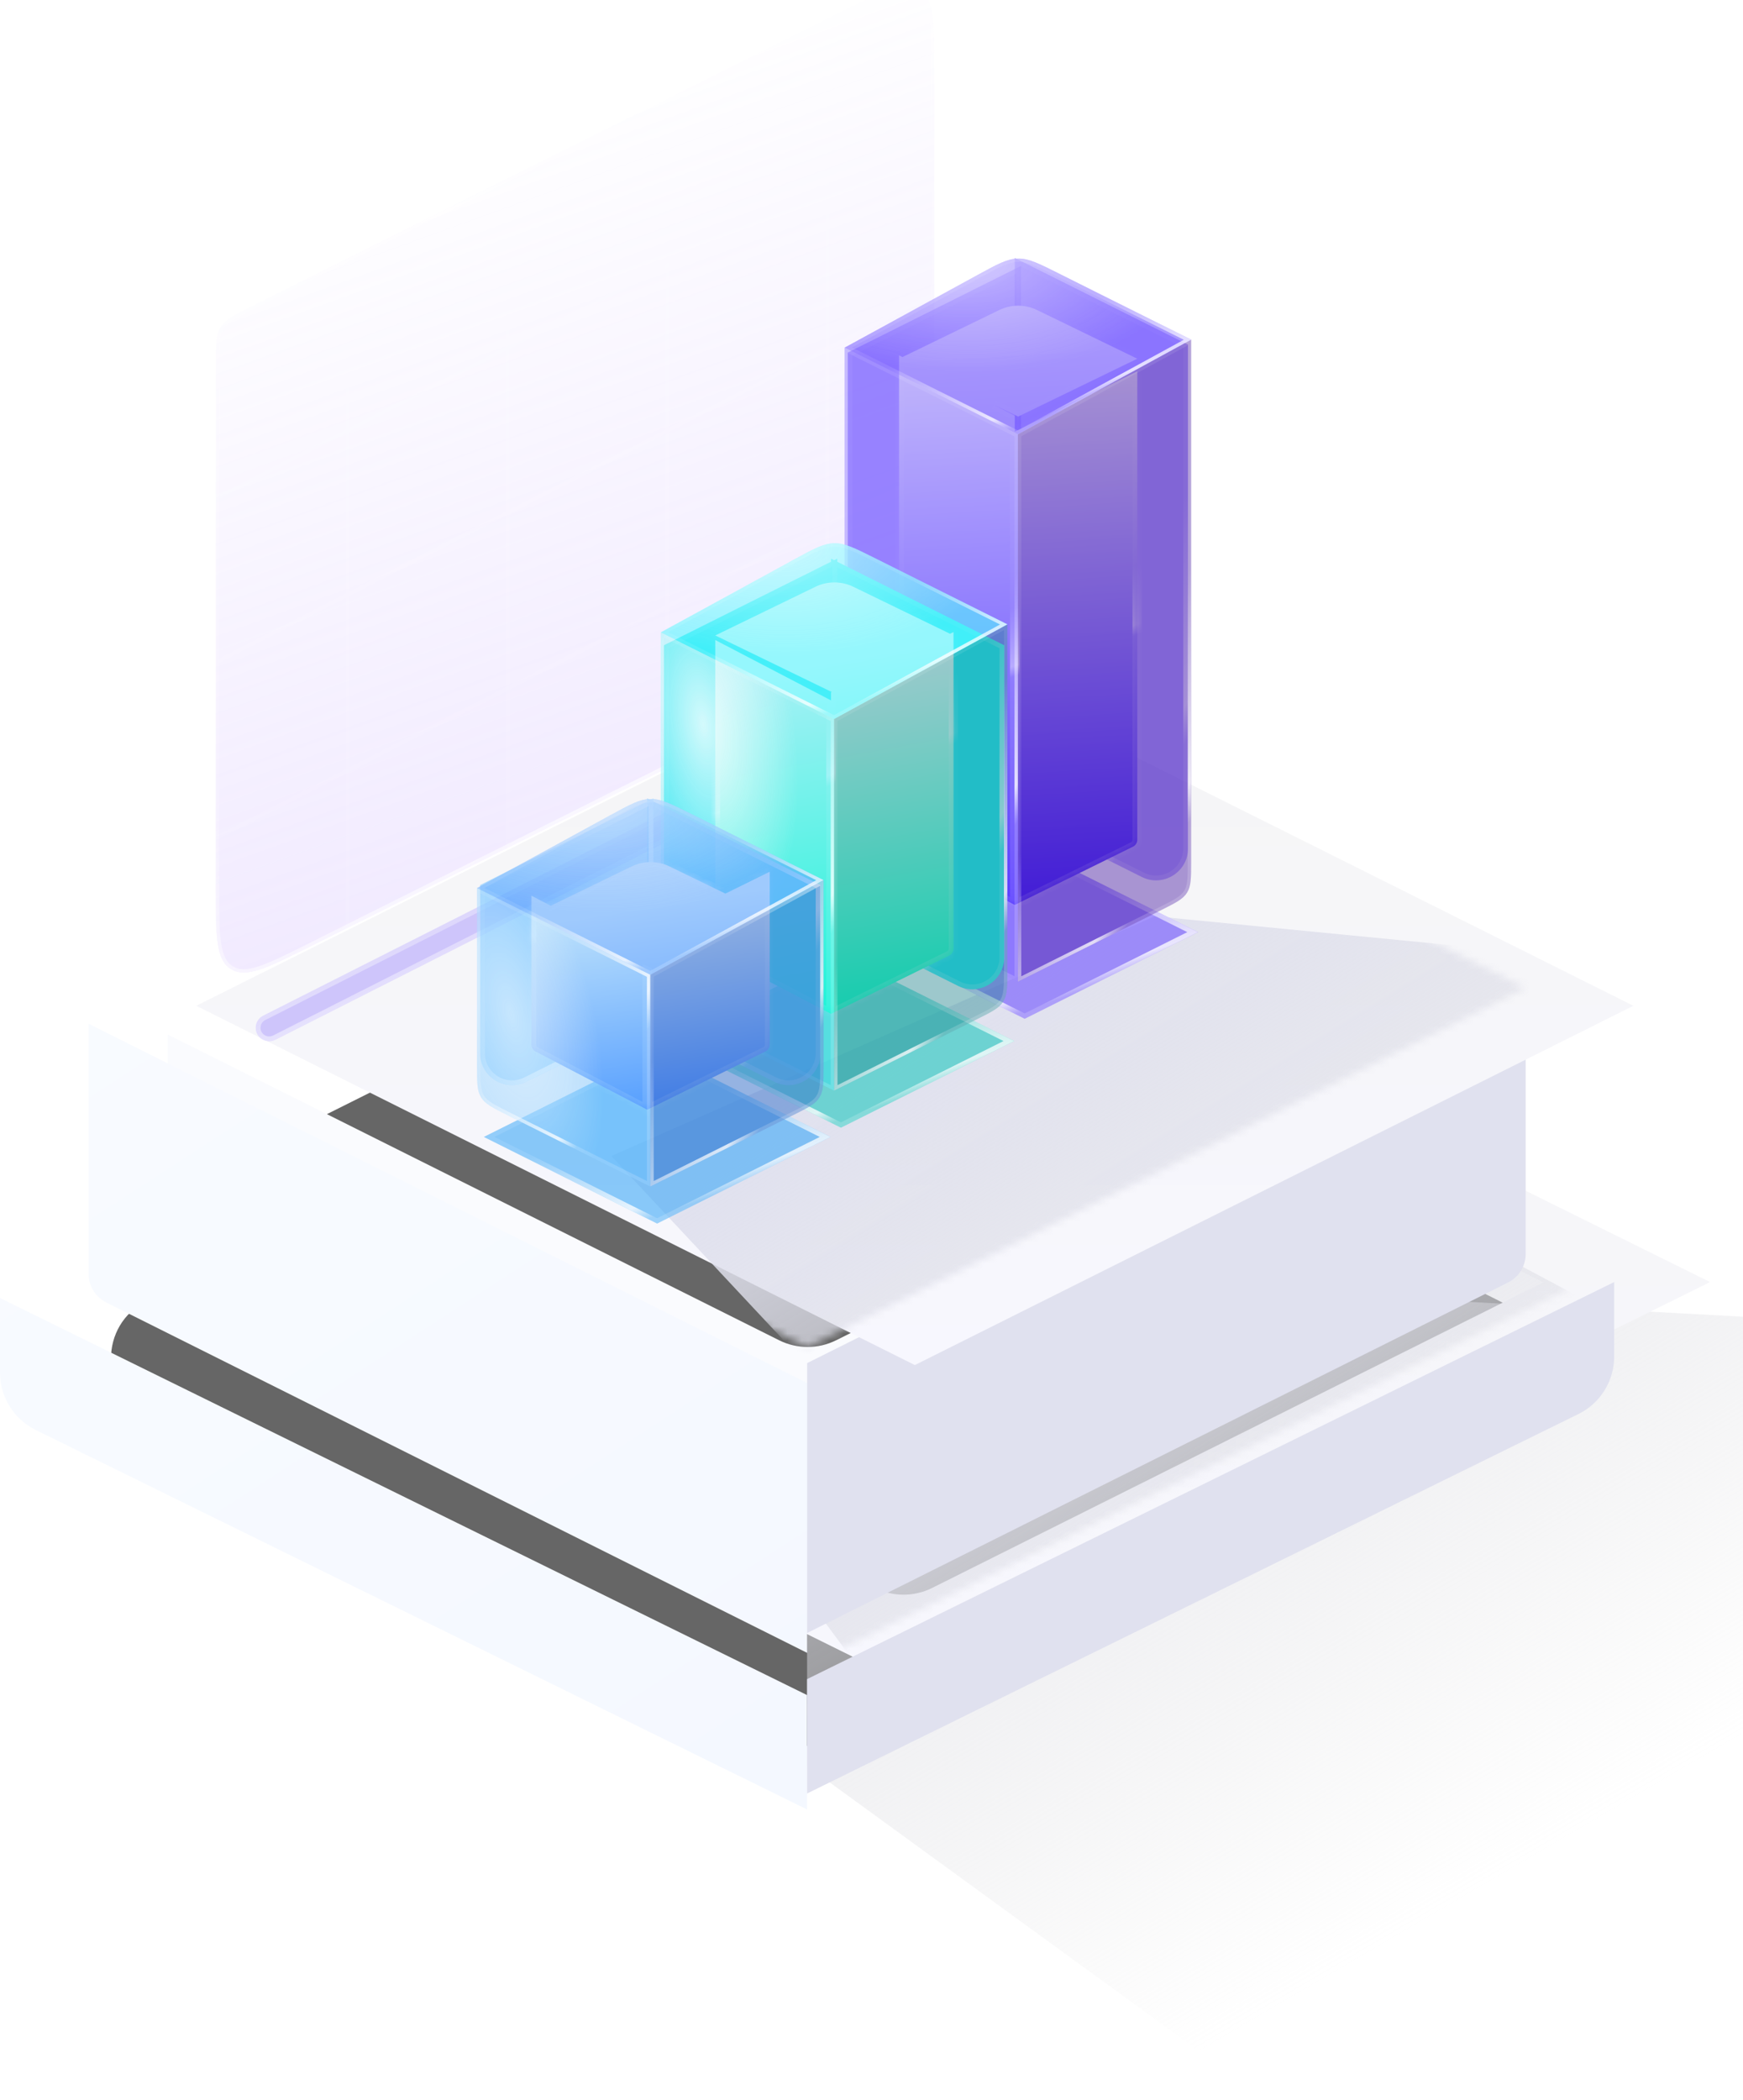 <svg width="249" height="300" viewBox="0 0 249 300" fill="none" xmlns="http://www.w3.org/2000/svg">
<g filter="url(#filter0_f_1_2757)">
<path d="M214.26 185.884L117.581 137.545L20.903 185.884C14.172 189.25 14.172 198.855 20.903 202.221L117.581 250.56L214.26 202.221C220.991 198.855 220.991 189.25 214.26 185.884Z" fill="#666666"/>
</g>
<g filter="url(#filter1_f_1_2757)">
<path d="M201.486 314.999L115.298 252.272V180.865L379 195.135L201.486 314.999Z" fill="url(#paint0_linear_1_2757)"/>
</g>
<g filter="url(#filter2_i_1_2757)">
<path fill-rule="evenodd" clip-rule="evenodd" d="M125.428 128.801L230.596 180.865L115.298 237.943L0 180.865L105.169 128.801C111.552 125.641 119.044 125.641 125.428 128.801ZM125.586 140.308L206.779 180.904L119.46 224.563C116.889 225.849 113.863 225.849 111.292 224.563L23.973 180.904L105.165 140.308C111.593 137.094 119.159 137.094 125.586 140.308Z" fill="url(#paint1_linear_1_2757)"/>
</g>
<mask id="mask0_1_2757" style="mask-type:alpha" maskUnits="userSpaceOnUse" x="0" y="126" width="231" height="112">
<path fill-rule="evenodd" clip-rule="evenodd" d="M125.428 128.801L230.596 180.865L115.298 237.943L0 180.865L105.169 128.801C111.552 125.641 119.044 125.641 125.428 128.801ZM125.586 140.308L206.779 180.904L119.46 224.563C116.889 225.849 113.863 225.849 111.292 224.563L23.973 180.904L105.165 140.308C111.593 137.094 119.159 137.094 125.586 140.308Z" fill="url(#paint2_linear_1_2757)"/>
</mask>
<g mask="url(#mask0_1_2757)">
<g filter="url(#filter3_f_1_2757)">
<path d="M149.545 274.73L115.869 229.067L214.614 179.409L281.967 215.368L149.545 274.73Z" fill="url(#paint3_linear_1_2757)"/>
</g>
</g>
<g filter="url(#filter4_f_1_2757)">
<path d="M200.89 166.368L116.588 124.217L32.285 166.368C24.726 170.148 24.726 180.935 32.285 184.715L116.588 226.866L200.89 184.715C208.449 180.935 208.449 170.148 200.89 166.368Z" fill="#666666"/>
</g>
<path d="M29.021 184.647L115.376 227.825L201.731 184.647C204.825 183.1 206.779 179.938 206.779 176.479V147.798L119.46 191.458C116.889 192.743 113.863 192.743 111.292 191.458L23.973 147.798V176.479C23.973 179.938 25.927 183.1 29.021 184.647Z" fill="#FAFBFE"/>
<g filter="url(#filter5_i_1_2757)">
<path d="M115.298 253.925L5.101 199.714C1.978 198.178 0 195 0 191.52V180.865L115.298 237.585V253.925Z" fill="url(#paint4_linear_1_2757)"/>
</g>
<g filter="url(#filter6_i_1_2757)">
<path d="M115.306 230.993L15.181 180.931C13.634 180.157 12.656 178.576 12.656 176.846V141.12L115.306 192.445V230.993Z" fill="url(#paint5_linear_1_2757)"/>
</g>
<g filter="url(#filter7_i_1_2757)">
<path d="M115.298 253.925L225.495 199.714C228.618 198.178 230.596 195 230.596 191.52V180.865L115.298 237.585V253.925Z" fill="#E0E1EF"/>
</g>
<g filter="url(#filter8_i_1_2757)">
<path d="M115.306 230.993L215.431 180.931C216.978 180.157 217.955 178.576 217.955 176.846V141.12L115.306 192.445V230.993Z" fill="#E0E1EF"/>
</g>
<g filter="url(#filter9_i_1_2757)">
<path d="M217.955 141.12L138.239 101.263C126.985 95.636 121.359 92.822 115.306 92.822C109.253 92.822 103.626 95.636 92.372 101.263L12.656 141.12L115.306 192.445L217.955 141.12Z" fill="url(#paint6_linear_1_2757)"/>
</g>
<g filter="url(#filter10_b_1_2757)">
<path d="M44.047 135.342L128.431 93.15C130.887 91.922 132.115 91.308 132.797 90.205C133.479 89.101 133.479 87.728 133.479 84.982V9.777C133.479 3.154 133.479 -0.157 131.313 -1.496C129.148 -2.834 126.186 -1.353 120.262 1.608L35.878 43.8C33.422 45.029 32.194 45.643 31.512 46.746C30.83 47.849 30.83 49.223 30.83 51.969V127.174C30.83 133.797 30.83 137.108 32.995 138.447C35.161 139.785 38.123 138.304 44.047 135.342Z" fill="url(#paint7_linear_1_2757)" fill-opacity="0.2"/>
<path d="M128.322 92.933L43.938 135.125C40.969 136.61 38.767 137.71 37.036 138.276C35.309 138.841 34.115 138.853 33.123 138.24C32.132 137.627 31.608 136.554 31.341 134.756C31.074 132.955 31.073 130.494 31.073 127.174V51.969C31.073 50.591 31.073 49.575 31.157 48.766C31.24 47.963 31.404 47.383 31.719 46.874C32.033 46.364 32.479 45.959 33.16 45.525C33.846 45.088 34.754 44.634 35.987 44.018L120.371 1.826C123.34 0.341 125.542 -0.759 127.273 -1.325C129 -1.89 130.194 -1.902 131.186 -1.289C132.177 -0.676 132.701 0.397 132.968 2.194C133.235 3.995 133.236 6.457 133.236 9.777V84.982C133.236 86.36 133.236 87.375 133.152 88.184C133.069 88.988 132.905 89.567 132.59 90.077C132.275 90.587 131.83 90.992 131.149 91.426C130.462 91.862 129.555 92.317 128.322 92.933Z" stroke="url(#paint8_linear_1_2757)" stroke-width="0.486"/>
</g>
<mask id="mask1_1_2757" style="mask-type:alpha" maskUnits="userSpaceOnUse" x="30" y="-2" width="104" height="141">
<path d="M44.047 135.342L128.431 93.15C130.887 91.922 132.115 91.308 132.797 90.205C133.479 89.101 133.479 87.728 133.479 84.982V9.777C133.479 3.154 133.479 -0.157 131.313 -1.496C129.148 -2.834 126.186 -1.353 120.262 1.608L35.878 43.8C33.422 45.029 32.194 45.643 31.512 46.746C30.83 47.849 30.83 49.223 30.83 51.969V127.174C30.83 133.797 30.83 137.108 32.995 138.447C35.161 139.785 38.123 138.304 44.047 135.342Z" fill="#6562E7" fill-opacity="0.1"/>
</mask>
<g mask="url(#mask1_1_2757)">
<path d="M49.658 32.718V140.025" stroke="white" stroke-opacity="0.79" stroke-width="0.571"/>
<path d="M72.489 22.444V129.751" stroke="white" stroke-opacity="0.79" stroke-width="0.571"/>
<path d="M95.321 8.745V116.052" stroke="white" stroke-opacity="0.79" stroke-width="0.571"/>
<path d="M118.152 -1.529V105.778" stroke="white" stroke-opacity="0.79" stroke-width="0.571"/>
<path d="M30.252 71.531L135.276 17.306" stroke="white" stroke-opacity="0.79" stroke-width="0.571"/>
<path d="M29.11 95.504L139.271 38.996" stroke="white" stroke-opacity="0.79" stroke-width="0.571"/>
<path d="M29.11 120.618L139.271 64.111" stroke="white" stroke-opacity="0.79" stroke-width="0.571"/>
</g>
<mask id="mask2_1_2757" style="mask-type:alpha" maskUnits="userSpaceOnUse" x="12" y="92" width="206" height="101">
<path d="M217.955 141.12L126.772 95.529C119.554 91.92 111.057 91.92 103.839 95.529L12.656 141.12L115.306 192.445L217.955 141.12Z" fill="url(#paint9_linear_1_2757)"/>
</mask>
<g mask="url(#mask2_1_2757)">
<g filter="url(#filter11_f_1_2757)">
<path d="M194.066 279.296L87.33 165.139L164.956 130.892L379 151.755L194.066 279.296Z" fill="url(#paint10_linear_1_2757)"/>
</g>
</g>
<g filter="url(#filter12_f_1_2757)">
<path d="M39.323 148.533L132.426 101.433C133.072 101.106 133.479 100.444 133.479 99.721C133.479 98.29 131.97 97.363 130.694 98.008L37.59 145.108C36.945 145.435 36.538 146.097 36.538 146.821C36.538 148.251 38.046 149.179 39.323 148.533Z" fill="#6F53FF" fill-opacity="0.3"/>
<path d="M132.273 101.129L39.169 148.229C38.119 148.76 36.878 147.997 36.878 146.821C36.878 146.225 37.213 145.681 37.744 145.412L130.847 98.312C131.898 97.781 133.139 98.544 133.139 99.721C133.139 100.316 132.804 100.861 132.273 101.129Z" stroke="url(#paint11_linear_1_2757)" stroke-width="0.681"/>
</g>
<g filter="url(#filter13_f_1_2757)">
<path d="M171.136 133.16L149.148 122.166C147.407 121.295 145.358 121.295 143.617 122.166L121.629 133.16L146.383 145.536L171.136 133.16Z" fill="#6F53FF" fill-opacity="0.6"/>
<path d="M148.995 122.47L170.375 133.16L146.383 145.156L122.39 133.16L143.77 122.47C145.415 121.648 147.351 121.648 148.995 122.47Z" stroke="url(#paint12_linear_1_2757)" stroke-width="0.681"/>
</g>
<g filter="url(#filter14_b_1_2757)">
<path d="M163.111 125.274L145.575 116.506C145.202 116.319 144.966 115.938 144.966 115.521V36.85L169.719 49.227V121.19C169.719 124.584 166.147 126.792 163.111 125.274Z" fill="#6F53FF" fill-opacity="0.5"/>
<path d="M163.263 124.969L145.727 116.201C145.469 116.072 145.307 115.809 145.307 115.521V37.401L169.379 49.437V121.19C169.379 124.331 166.073 126.374 163.263 124.969Z" stroke="url(#paint13_linear_1_2757)" stroke-width="0.681"/>
</g>
<g filter="url(#filter15_b_1_2757)">
<path d="M121.101 128.578L145.245 116.506C145.618 116.319 145.854 115.938 145.854 115.521V37.992L121.101 50.368V128.578Z" fill="#6F53FF" fill-opacity="0.5"/>
<path d="M145.093 116.201L121.441 128.027V50.579L145.514 38.543V115.521C145.514 115.809 145.351 116.072 145.093 116.201Z" stroke="url(#paint14_linear_1_2757)" stroke-width="0.681"/>
</g>
<mask id="path-33-inside-1_1_2757" fill="white">
<path fill-rule="evenodd" clip-rule="evenodd" d="M148.154 44.292L162.469 51.245L145.452 59.51L141.983 57.825L144.966 59.381V129.27L129.028 120.957C128.664 120.767 128.436 120.391 128.436 119.98V51.245V50.759L128.919 51.011L142.751 44.292C144.457 43.464 146.448 43.464 148.154 44.292ZM144.966 129.27L161.854 120.951C162.231 120.765 162.469 120.382 162.469 119.963V53.042L144.966 61.664V129.27Z"/>
</mask>
<path fill-rule="evenodd" clip-rule="evenodd" d="M148.154 44.292L162.469 51.245L145.452 59.51L141.983 57.825L144.966 59.381V129.27L129.028 120.957C128.664 120.767 128.436 120.391 128.436 119.98V51.245V50.759L128.919 51.011L142.751 44.292C144.457 43.464 146.448 43.464 148.154 44.292ZM144.966 129.27L161.854 120.951C162.231 120.765 162.469 120.382 162.469 119.963V53.042L144.966 61.664V129.27Z" fill="url(#paint15_linear_1_2757)"/>
<path d="M162.469 51.245L162.766 51.858L164.027 51.245L162.766 50.633L162.469 51.245ZM148.154 44.292L147.856 44.904L148.154 44.292ZM145.452 59.51L145.155 60.123L145.452 60.267L145.75 60.123L145.452 59.51ZM141.983 57.825L142.28 57.213L141.668 58.428L141.983 57.825ZM144.966 59.381H145.647V58.969L145.281 58.778L144.966 59.381ZM144.966 129.27L144.651 129.874L145.647 130.393V129.27H144.966ZM129.028 120.957L128.713 121.56H128.713L129.028 120.957ZM128.436 50.759L128.751 50.156L127.755 49.636V50.759H128.436ZM128.919 51.011L128.604 51.614L128.908 51.773L129.216 51.623L128.919 51.011ZM142.751 44.292L143.048 44.904L143.048 44.904L142.751 44.292ZM161.854 120.951L162.155 121.561L161.854 120.951ZM144.966 129.27H144.286V130.364L145.267 129.881L144.966 129.27ZM162.469 53.042H163.15V51.948L162.168 52.432L162.469 53.042ZM144.966 61.664L144.666 61.054L144.286 61.241V61.664H144.966ZM162.766 50.633L148.451 43.68L147.856 44.904L162.172 51.858L162.766 50.633ZM145.75 60.123L162.766 51.858L162.172 50.633L145.155 58.898L145.75 60.123ZM141.685 58.437L145.155 60.123L145.75 58.898L142.28 57.213L141.685 58.437ZM145.281 58.778L142.297 57.221L141.668 58.428L144.651 59.985L145.281 58.778ZM145.647 129.27V59.381H144.286V129.27H145.647ZM128.713 121.56L144.651 129.874L145.281 128.667L129.343 120.353L128.713 121.56ZM127.755 119.98C127.755 120.644 128.124 121.253 128.713 121.56L129.343 120.353C129.204 120.281 129.117 120.137 129.117 119.98H127.755ZM127.755 51.245V119.98H129.117V51.245H127.755ZM127.755 50.759V51.245H129.117V50.759H127.755ZM129.233 50.407L128.751 50.156L128.121 51.363L128.604 51.614L129.233 50.407ZM142.454 43.68L128.621 50.399L129.216 51.623L143.048 44.904L142.454 43.68ZM148.451 43.68C146.558 42.76 144.347 42.76 142.454 43.68L143.048 44.904C144.566 44.167 146.339 44.167 147.856 44.904L148.451 43.68ZM161.554 120.34L144.666 128.66L145.267 129.881L162.155 121.561L161.554 120.34ZM161.788 119.963C161.788 120.123 161.697 120.269 161.554 120.34L162.155 121.561C162.764 121.261 163.15 120.642 163.15 119.963H161.788ZM161.788 53.042V119.963H163.15V53.042H161.788ZM145.267 62.275L162.77 53.653L162.168 52.432L144.666 61.054L145.267 62.275ZM145.647 129.27V61.664H144.286V129.27H145.647Z" fill="url(#paint16_linear_1_2757)" mask="url(#path-33-inside-1_1_2757)"/>
<g filter="url(#filter16_b_1_2757)">
<path d="M145.41 140.246L124.957 130.02C122.865 128.974 121.819 128.451 121.238 127.511C120.657 126.571 120.657 125.401 120.657 123.062V49.66L145.41 62.037V140.246Z" fill="#6F53FF" fill-opacity="0.4"/>
<path d="M145.41 140.246L124.957 130.02C122.865 128.974 121.819 128.451 121.238 127.511C120.657 126.571 120.657 125.401 120.657 123.062V49.66L145.41 62.037V140.246Z" fill="url(#paint17_radial_1_2757)" fill-opacity="0.5"/>
<path d="M145.167 62.187V139.853L125.066 129.802C124.015 129.277 123.244 128.891 122.661 128.52C122.083 128.153 121.709 127.811 121.445 127.383C121.18 126.955 121.042 126.467 120.972 125.786C120.9 125.099 120.9 124.237 120.9 123.062V50.054L145.167 62.187Z" stroke="url(#paint18_linear_1_2757)" stroke-width="0.486"/>
</g>
<g filter="url(#filter17_b_1_2757)">
<path d="M145.41 140.246L165.863 130.02C167.955 128.974 169.002 128.451 169.582 127.511C170.163 126.571 170.163 125.401 170.163 123.062V48.519L145.41 62.037V140.246Z" fill="#32009A" fill-opacity="0.4"/>
<path d="M165.755 129.802L145.653 139.853V62.181L169.92 48.928V123.062C169.92 124.237 169.92 125.099 169.849 125.786C169.778 126.467 169.64 126.955 169.376 127.383C169.111 127.811 168.737 128.153 168.159 128.52C167.576 128.891 166.805 129.277 165.755 129.802Z" stroke="url(#paint19_linear_1_2757)" stroke-width="0.486"/>
</g>
<g filter="url(#filter18_b_1_2757)">
<path d="M170.163 48.519L151.193 39.034C148.36 37.617 146.943 36.909 145.425 36.936C143.906 36.964 142.516 37.723 139.736 39.241L120.657 49.66L145.41 62.037L170.163 48.519Z" fill="#6F53FF" fill-opacity="0.6"/>
<path d="M170.163 48.519L151.193 39.034C148.36 37.617 146.943 36.909 145.425 36.936C143.906 36.964 142.516 37.723 139.736 39.241L120.657 49.66L145.41 62.037L170.163 48.519Z" fill="url(#paint20_radial_1_2757)" fill-opacity="0.5"/>
<path d="M151.084 39.251L169.639 48.528L145.405 61.763L121.182 49.651L139.852 39.455C141.246 38.693 142.278 38.13 143.15 37.753C144.018 37.377 144.712 37.192 145.429 37.179C146.146 37.166 146.847 37.326 147.727 37.67C148.613 38.016 149.664 38.541 151.084 39.251Z" stroke="url(#paint21_linear_1_2757)" stroke-width="0.486"/>
</g>
<g filter="url(#filter19_f_1_2757)">
<path d="M144.882 148.718L122.894 137.724C121.153 136.853 119.104 136.853 117.364 137.724L95.376 148.718L120.129 161.094L144.882 148.718Z" fill="#20C8BE" fill-opacity="0.6"/>
<path d="M122.742 138.028L144.121 148.718L120.129 160.714L96.136 148.718L117.516 138.028C119.161 137.206 121.097 137.206 122.742 138.028Z" stroke="url(#paint22_linear_1_2757)" stroke-width="0.681"/>
</g>
<g filter="url(#filter20_b_1_2757)">
<path d="M136.857 140.832L119.321 132.064C118.948 131.877 118.712 131.496 118.712 131.079V79.806L143.465 92.182V136.747C143.465 140.142 139.893 142.35 136.857 140.832Z" fill="#29E5F0"/>
<path d="M137.009 140.527L119.473 131.759C119.215 131.63 119.053 131.367 119.053 131.079V80.356L143.125 92.393V136.747C143.125 139.889 139.819 141.932 137.009 140.527Z" stroke="url(#paint23_linear_1_2757)" stroke-width="0.681"/>
</g>
<g filter="url(#filter21_b_1_2757)">
<path d="M101.455 140.832L118.991 132.064C119.365 131.877 119.6 131.496 119.6 131.079V79.806L94.847 92.182V136.747C94.847 140.142 98.419 142.35 101.455 140.832Z" fill="#29E5F0"/>
<path d="M118.839 131.759L101.303 140.527C98.493 141.932 95.187 139.889 95.187 136.747V92.393L119.26 80.356V131.079C119.26 131.367 119.097 131.63 118.839 131.759Z" stroke="url(#paint24_linear_1_2757)" stroke-width="0.681"/>
</g>
<mask id="path-47-inside-2_1_2757" fill="white">
<path fill-rule="evenodd" clip-rule="evenodd" d="M118.822 98.858L118.712 98.912V144.828L135.6 136.509C135.977 136.323 136.215 135.94 136.215 135.521V90.29L135.718 90.535L121.9 83.823C120.194 82.995 118.203 82.995 116.497 83.823L102.182 90.776L118.822 98.858ZM118.712 144.828L102.774 136.515C102.41 136.325 102.182 135.949 102.182 135.538V91.431L118.712 100.054V144.828Z"/>
</mask>
<path fill-rule="evenodd" clip-rule="evenodd" d="M118.822 98.858L118.712 98.912V144.828L135.6 136.509C135.977 136.323 136.215 135.94 136.215 135.521V90.29L135.718 90.535L121.9 83.823C120.194 82.995 118.203 82.995 116.497 83.823L102.182 90.776L118.822 98.858ZM118.712 144.828L102.774 136.515C102.41 136.325 102.182 135.949 102.182 135.538V91.431L118.712 100.054V144.828Z" fill="url(#paint25_linear_1_2757)"/>
<path d="M118.712 98.912L118.412 98.302L118.032 98.489V98.912H118.712ZM118.822 98.858L119.123 99.469L120.371 98.854L119.119 98.246L118.822 98.858ZM118.712 144.828H118.032V145.922L119.013 145.439L118.712 144.828ZM135.6 136.509L135.3 135.898L135.3 135.898L135.6 136.509ZM136.215 90.29H136.896V89.196L135.914 89.679L136.215 90.29ZM135.718 90.535L135.421 91.147L135.72 91.292L136.019 91.145L135.718 90.535ZM121.9 83.823L121.603 84.435L121.9 83.823ZM116.497 83.823L116.795 84.435L116.795 84.435L116.497 83.823ZM102.182 90.776L101.885 90.164L100.624 90.776L101.885 91.388L102.182 90.776ZM102.774 136.515L102.459 137.118H102.459L102.774 136.515ZM118.712 144.828L118.398 145.432L119.393 145.951V144.828H118.712ZM102.182 91.431L102.497 90.828L101.501 90.309V91.431H102.182ZM118.712 100.054H119.393V99.641L119.027 99.45L118.712 100.054ZM119.013 99.523L119.123 99.469L118.521 98.248L118.412 98.302L119.013 99.523ZM119.393 144.828V98.912H118.032V144.828H119.393ZM135.3 135.898L118.412 144.218L119.013 145.439L135.901 137.119L135.3 135.898ZM135.534 135.521C135.534 135.681 135.443 135.827 135.3 135.898L135.901 137.119C136.51 136.819 136.896 136.2 136.896 135.521H135.534ZM135.534 90.29V135.521H136.896V90.29H135.534ZM136.019 91.145L136.516 90.9L135.914 89.679L135.417 89.924L136.019 91.145ZM136.015 89.922L122.197 83.211L121.603 84.435L135.421 91.147L136.015 89.922ZM122.197 83.211C120.304 82.291 118.093 82.291 116.2 83.211L116.795 84.435C118.312 83.698 120.085 83.698 121.603 84.435L122.197 83.211ZM116.2 83.211L101.885 90.164L102.479 91.388L116.795 84.435L116.2 83.211ZM101.885 91.388L118.524 99.47L119.119 98.246L102.479 90.164L101.885 91.388ZM102.459 137.118L118.398 145.432L119.027 144.225L103.089 135.911L102.459 137.118ZM101.501 135.538C101.501 136.202 101.871 136.811 102.459 137.118L103.089 135.911C102.95 135.839 102.863 135.695 102.863 135.538H101.501ZM101.501 91.431V135.538H102.863V91.431H101.501ZM119.027 99.45L102.497 90.828L101.867 92.035L118.398 100.657L119.027 99.45ZM119.393 144.828V100.054H118.032V144.828H119.393Z" fill="url(#paint26_linear_1_2757)" mask="url(#path-47-inside-2_1_2757)"/>
<g filter="url(#filter22_b_1_2757)">
<path d="M119.156 155.804L98.703 145.578C96.611 144.532 95.565 144.009 94.984 143.069C94.403 142.129 94.403 140.959 94.403 138.62V90.333L119.156 102.709V155.804Z" fill="#29E5F0" fill-opacity="0.4"/>
<path d="M119.156 155.804L98.703 145.578C96.611 144.532 95.565 144.009 94.984 143.069C94.403 142.129 94.403 140.959 94.403 138.62V90.333L119.156 102.709V155.804Z" fill="url(#paint27_radial_1_2757)" fill-opacity="0.8"/>
<path d="M118.913 102.859V155.411L98.812 145.36C97.761 144.835 96.99 144.449 96.407 144.078C95.829 143.711 95.455 143.369 95.191 142.941C94.926 142.513 94.788 142.025 94.718 141.344C94.647 140.657 94.646 139.795 94.646 138.62V90.726L118.913 102.859Z" stroke="url(#paint28_linear_1_2757)" stroke-width="0.486"/>
</g>
<g filter="url(#filter23_b_1_2757)">
<path d="M119.156 155.804L139.609 145.578C141.701 144.532 142.748 144.009 143.328 143.069C143.909 142.129 143.909 140.959 143.909 138.62V89.191L119.156 102.709V155.804Z" fill="#178289" fill-opacity="0.4"/>
<path d="M139.501 145.36L119.399 155.411V102.853L143.666 89.601V138.62C143.666 139.795 143.666 140.657 143.595 141.344C143.524 142.025 143.386 142.513 143.122 142.941C142.857 143.369 142.483 143.711 141.905 144.078C141.322 144.449 140.551 144.835 139.501 145.36Z" stroke="url(#paint29_linear_1_2757)" stroke-width="0.486"/>
</g>
<g filter="url(#filter24_b_1_2757)">
<path d="M143.909 89.191L124.939 79.706C122.106 78.289 120.689 77.581 119.171 77.609C117.652 77.636 116.262 78.395 113.482 79.913L94.403 90.333L119.156 102.709L143.909 89.191Z" fill="#53F5FF" fill-opacity="0.6"/>
<path d="M143.909 89.191L124.939 79.706C122.106 78.289 120.689 77.581 119.171 77.609C117.652 77.636 116.262 78.395 113.482 79.913L94.403 90.333L119.156 102.709L143.909 89.191Z" fill="url(#paint30_radial_1_2757)" fill-opacity="0.5"/>
<path d="M124.83 79.923L143.385 89.201L119.151 102.435L94.928 90.323L113.598 80.127C114.992 79.366 116.024 78.803 116.896 78.425C117.764 78.049 118.458 77.865 119.175 77.852C119.892 77.839 120.593 77.998 121.473 78.342C122.359 78.688 123.41 79.213 124.83 79.923Z" stroke="url(#paint31_linear_1_2757)" stroke-width="0.486"/>
</g>
<g filter="url(#filter25_f_1_2757)">
<path d="M118.626 162.416L96.638 151.422C94.897 150.552 92.848 150.552 91.108 151.422L69.12 162.416L93.873 174.793L118.626 162.416Z" fill="#3EA9F7" fill-opacity="0.6"/>
<path d="M96.486 151.727L117.865 162.416L93.873 174.412L69.88 162.416L91.26 151.727C92.905 150.904 94.841 150.904 96.486 151.727Z" stroke="url(#paint32_linear_1_2757)" stroke-width="0.681"/>
</g>
<g filter="url(#filter26_b_1_2757)">
<path d="M110.601 154.53L93.065 145.762C92.692 145.576 92.456 145.195 92.456 144.777V114.053L117.209 126.429V150.446C117.209 153.841 113.637 156.048 110.601 154.53Z" fill="#60BBFF" fill-opacity="0.5"/>
<path d="M110.753 154.226L93.217 145.458C92.96 145.329 92.797 145.066 92.797 144.777V114.603L116.869 126.64V150.446C116.869 153.588 113.563 155.631 110.753 154.226Z" stroke="url(#paint33_linear_1_2757)" stroke-width="0.681"/>
</g>
<g filter="url(#filter27_b_1_2757)">
<path d="M75.199 154.53L92.736 145.762C93.109 145.576 93.344 145.195 93.344 144.777V114.053L68.591 126.429V150.446C68.591 153.841 72.163 156.048 75.199 154.53Z" fill="#60BBFF" fill-opacity="0.5"/>
<path d="M92.583 145.458L75.047 154.226C72.237 155.631 68.931 153.588 68.931 150.446V126.64L93.004 114.603V144.777C93.004 145.066 92.841 145.329 92.583 145.458Z" stroke="url(#paint34_linear_1_2757)" stroke-width="0.681"/>
</g>
<mask id="path-61-inside-3_1_2757" fill="white">
<path fill-rule="evenodd" clip-rule="evenodd" d="M92.456 138.76V158.527L109.344 150.207C109.721 150.022 109.959 149.639 109.959 149.22V124.537L103.628 127.656L95.644 123.778C93.938 122.949 91.947 122.949 90.241 123.778L78.675 129.396L75.926 127.962V130.731V149.237C75.926 149.647 76.154 150.024 76.518 150.213L92.456 158.527V138.76L92.456 138.76Z"/>
</mask>
<path fill-rule="evenodd" clip-rule="evenodd" d="M92.456 138.76V158.527L109.344 150.207C109.721 150.022 109.959 149.639 109.959 149.22V124.537L103.628 127.656L95.644 123.778C93.938 122.949 91.947 122.949 90.241 123.778L78.675 129.396L75.926 127.962V130.731V149.237C75.926 149.647 76.154 150.024 76.518 150.213L92.456 158.527V138.76L92.456 138.76Z" fill="url(#paint35_linear_1_2757)"/>
<path d="M92.456 158.527H91.776V159.621L92.757 159.137L92.456 158.527ZM92.456 138.76H93.137V138.325L92.743 138.143L92.456 138.76ZM109.344 150.207L109.645 150.818H109.645L109.344 150.207ZM109.959 124.537H110.64V123.443L109.658 123.926L109.959 124.537ZM103.628 127.656L103.33 128.268L103.63 128.413L103.929 128.266L103.628 127.656ZM95.644 123.778L95.347 124.39L95.644 123.778ZM90.241 123.778L90.538 124.39H90.538L90.241 123.778ZM78.675 129.396L78.361 129.999L78.664 130.158L78.973 130.008L78.675 129.396ZM75.926 127.962L76.241 127.358L75.245 126.839V127.962H75.926ZM76.518 150.213L76.833 149.61H76.833L76.518 150.213ZM92.456 158.527L92.141 159.13L93.137 159.65V158.527H92.456ZM92.456 138.76L92.743 138.142L91.776 137.693V138.76H92.456ZM93.137 158.527V138.76H91.776V158.527H93.137ZM109.044 149.597L92.156 157.916L92.757 159.137L109.645 150.818L109.044 149.597ZM109.278 149.22C109.278 149.38 109.187 149.526 109.044 149.597L109.645 150.818C110.254 150.518 110.64 149.898 110.64 149.22H109.278ZM109.278 124.537V149.22H110.64V124.537H109.278ZM103.929 128.266L110.26 125.147L109.658 123.926L103.327 127.045L103.929 128.266ZM103.925 127.043L95.941 123.166L95.347 124.39L103.33 128.268L103.925 127.043ZM95.941 123.166C94.048 122.246 91.837 122.246 89.944 123.166L90.538 124.39C92.056 123.653 93.829 123.653 95.347 124.39L95.941 123.166ZM89.944 123.166L78.378 128.783L78.973 130.008L90.538 124.39L89.944 123.166ZM78.99 128.792L76.241 127.358L75.611 128.565L78.361 129.999L78.99 128.792ZM75.245 127.962V130.731H76.607V127.962H75.245ZM75.245 130.731V149.237H76.607V130.731H75.245ZM75.245 149.237C75.245 149.901 75.615 150.51 76.203 150.817L76.833 149.61C76.694 149.537 76.607 149.394 76.607 149.237H75.245ZM76.203 150.817L92.141 159.13L92.771 157.923L76.833 149.61L76.203 150.817ZM93.137 158.527V138.76H91.776V158.527H93.137ZM92.17 139.377L92.17 139.377L92.743 138.143L92.743 138.142L92.17 139.377Z" fill="url(#paint36_linear_1_2757)" mask="url(#path-61-inside-3_1_2757)"/>
<g filter="url(#filter28_b_1_2757)">
<path d="M92.9 169.503L72.447 159.276C70.355 158.23 69.309 157.707 68.728 156.767C68.147 155.827 68.147 154.658 68.147 152.319V126.863L92.9 139.239V169.503Z" fill="#60BCFF" fill-opacity="0.4"/>
<path d="M92.9 169.503L72.447 159.276C70.355 158.23 69.309 157.707 68.728 156.767C68.147 155.827 68.147 154.658 68.147 152.319V126.863L92.9 139.239V169.503Z" fill="url(#paint37_radial_1_2757)" fill-opacity="0.5"/>
<path d="M92.657 139.39V169.11L72.556 159.059C71.505 158.534 70.734 158.148 70.151 157.777C69.573 157.409 69.199 157.067 68.935 156.64C68.671 156.212 68.532 155.724 68.462 155.043C68.391 154.356 68.39 153.493 68.39 152.319V127.256L92.657 139.39Z" stroke="url(#paint38_linear_1_2757)" stroke-width="0.486"/>
</g>
<g filter="url(#filter29_b_1_2757)">
<path d="M92.9 169.503L113.353 159.276C115.445 158.23 116.492 157.707 117.072 156.767C117.653 155.827 117.653 154.658 117.653 152.319V125.721L92.9 139.239V169.503Z" fill="#3470CA" fill-opacity="0.5"/>
<path d="M113.245 159.059L93.143 169.11V139.384L117.41 126.131V152.319C117.41 153.493 117.41 154.356 117.339 155.043C117.269 155.724 117.13 156.212 116.866 156.64C116.601 157.067 116.227 157.409 115.649 157.777C115.066 158.148 114.295 158.534 113.245 159.059Z" stroke="url(#paint39_linear_1_2757)" stroke-width="0.486"/>
</g>
<g filter="url(#filter30_b_1_2757)">
<path d="M117.653 125.721L98.683 116.236C95.85 114.819 94.433 114.111 92.915 114.139C91.396 114.166 90.006 114.925 87.226 116.444L68.147 126.863L92.9 139.239L117.653 125.721Z" fill="#62AAFF" fill-opacity="0.6"/>
<path d="M117.653 125.721L98.683 116.236C95.85 114.819 94.433 114.111 92.915 114.139C91.396 114.166 90.006 114.925 87.226 116.444L68.147 126.863L92.9 139.239L117.653 125.721Z" fill="url(#paint40_radial_1_2757)" fill-opacity="0.5"/>
<path d="M98.574 116.454L117.129 125.731L92.895 138.965L68.672 126.853L87.342 116.657C88.736 115.896 89.768 115.333 90.64 114.955C91.508 114.58 92.202 114.395 92.919 114.382C93.636 114.369 94.337 114.528 95.218 114.872C96.103 115.218 97.154 115.743 98.574 116.454Z" stroke="url(#paint41_linear_1_2757)" stroke-width="0.486"/>
</g>
<defs>
<filter id="filter0_f_1_2757" x="9.005" y="130.695" width="217.152" height="126.714" filterUnits="userSpaceOnUse" color-interpolation-filters="sRGB">
<feFlood flood-opacity="0" result="BackgroundImageFix"/>
<feBlend mode="normal" in="SourceGraphic" in2="BackgroundImageFix" result="shape"/>
<feGaussianBlur stdDeviation="3.425" result="effect1_foregroundBlur_1_2757"/>
</filter>
<filter id="filter1_f_1_2757" x="110.732" y="176.299" width="272.834" height="143.267" filterUnits="userSpaceOnUse" color-interpolation-filters="sRGB">
<feFlood flood-opacity="0" result="BackgroundImageFix"/>
<feBlend mode="normal" in="SourceGraphic" in2="BackgroundImageFix" result="shape"/>
<feGaussianBlur stdDeviation="2.283" result="effect1_foregroundBlur_1_2757"/>
</filter>
<filter id="filter2_i_1_2757" x="0" y="126.431" width="244.295" height="113.795" filterUnits="userSpaceOnUse" color-interpolation-filters="sRGB">
<feFlood flood-opacity="0" result="BackgroundImageFix"/>
<feBlend mode="normal" in="SourceGraphic" in2="BackgroundImageFix" result="shape"/>
<feColorMatrix in="SourceAlpha" type="matrix" values="0 0 0 0 0 0 0 0 0 0 0 0 0 0 0 0 0 0 127 0" result="hardAlpha"/>
<feOffset dx="13.699" dy="2.283"/>
<feGaussianBlur stdDeviation="6.849"/>
<feComposite in2="hardAlpha" operator="arithmetic" k2="-1" k3="1"/>
<feColorMatrix type="matrix" values="0 0 0 0 1 0 0 0 0 1 0 0 0 0 1 0 0 0 0.7 0"/>
<feBlend mode="normal" in2="shape" result="effect1_innerShadow_1_2757"/>
</filter>
<filter id="filter3_f_1_2757" x="111.303" y="174.843" width="175.23" height="104.453" filterUnits="userSpaceOnUse" color-interpolation-filters="sRGB">
<feFlood flood-opacity="0" result="BackgroundImageFix"/>
<feBlend mode="normal" in="SourceGraphic" in2="BackgroundImageFix" result="shape"/>
<feGaussianBlur stdDeviation="2.283" result="effect1_foregroundBlur_1_2757"/>
</filter>
<filter id="filter4_f_1_2757" x="19.766" y="117.367" width="193.642" height="116.348" filterUnits="userSpaceOnUse" color-interpolation-filters="sRGB">
<feFlood flood-opacity="0" result="BackgroundImageFix"/>
<feBlend mode="normal" in="SourceGraphic" in2="BackgroundImageFix" result="shape"/>
<feGaussianBlur stdDeviation="3.425" result="effect1_foregroundBlur_1_2757"/>
</filter>
<filter id="filter5_i_1_2757" x="0" y="180.865" width="115.298" height="75.343" filterUnits="userSpaceOnUse" color-interpolation-filters="sRGB">
<feFlood flood-opacity="0" result="BackgroundImageFix"/>
<feBlend mode="normal" in="SourceGraphic" in2="BackgroundImageFix" result="shape"/>
<feColorMatrix in="SourceAlpha" type="matrix" values="0 0 0 0 0 0 0 0 0 0 0 0 0 0 0 0 0 0 127 0" result="hardAlpha"/>
<feOffset dy="4.566"/>
<feGaussianBlur stdDeviation="1.142"/>
<feComposite in2="hardAlpha" operator="arithmetic" k2="-1" k3="1"/>
<feColorMatrix type="matrix" values="0 0 0 0 1 0 0 0 0 1 0 0 0 0 1 0 0 0 1 0"/>
<feBlend mode="normal" in2="shape" result="effect1_innerShadow_1_2757"/>
</filter>
<filter id="filter6_i_1_2757" x="12.656" y="141.12" width="102.649" height="92.437" filterUnits="userSpaceOnUse" color-interpolation-filters="sRGB">
<feFlood flood-opacity="0" result="BackgroundImageFix"/>
<feBlend mode="normal" in="SourceGraphic" in2="BackgroundImageFix" result="shape"/>
<feColorMatrix in="SourceAlpha" type="matrix" values="0 0 0 0 0 0 0 0 0 0 0 0 0 0 0 0 0 0 127 0" result="hardAlpha"/>
<feOffset dy="5.128"/>
<feGaussianBlur stdDeviation="1.282"/>
<feComposite in2="hardAlpha" operator="arithmetic" k2="-1" k3="1"/>
<feColorMatrix type="matrix" values="0 0 0 0 1 0 0 0 0 1 0 0 0 0 1 0 0 0 1 0"/>
<feBlend mode="normal" in2="shape" result="effect1_innerShadow_1_2757"/>
</filter>
<filter id="filter7_i_1_2757" x="115.298" y="180.865" width="115.298" height="75.343" filterUnits="userSpaceOnUse" color-interpolation-filters="sRGB">
<feFlood flood-opacity="0" result="BackgroundImageFix"/>
<feBlend mode="normal" in="SourceGraphic" in2="BackgroundImageFix" result="shape"/>
<feColorMatrix in="SourceAlpha" type="matrix" values="0 0 0 0 0 0 0 0 0 0 0 0 0 0 0 0 0 0 127 0" result="hardAlpha"/>
<feOffset dy="2.283"/>
<feGaussianBlur stdDeviation="1.142"/>
<feComposite in2="hardAlpha" operator="arithmetic" k2="-1" k3="1"/>
<feColorMatrix type="matrix" values="0 0 0 0 1 0 0 0 0 1 0 0 0 0 1 0 0 0 0.3 0"/>
<feBlend mode="normal" in2="shape" result="effect1_innerShadow_1_2757"/>
</filter>
<filter id="filter8_i_1_2757" x="115.306" y="141.12" width="102.649" height="92.156" filterUnits="userSpaceOnUse" color-interpolation-filters="sRGB">
<feFlood flood-opacity="0" result="BackgroundImageFix"/>
<feBlend mode="normal" in="SourceGraphic" in2="BackgroundImageFix" result="shape"/>
<feColorMatrix in="SourceAlpha" type="matrix" values="0 0 0 0 0 0 0 0 0 0 0 0 0 0 0 0 0 0 127 0" result="hardAlpha"/>
<feOffset dy="2.283"/>
<feGaussianBlur stdDeviation="1.142"/>
<feComposite in2="hardAlpha" operator="arithmetic" k2="-1" k3="1"/>
<feColorMatrix type="matrix" values="0 0 0 0 1 0 0 0 0 1 0 0 0 0 1 0 0 0 0.4 0"/>
<feBlend mode="normal" in2="shape" result="effect1_innerShadow_1_2757"/>
</filter>
<filter id="filter9_i_1_2757" x="12.656" y="92.822" width="220.683" height="102.187" filterUnits="userSpaceOnUse" color-interpolation-filters="sRGB">
<feFlood flood-opacity="0" result="BackgroundImageFix"/>
<feBlend mode="normal" in="SourceGraphic" in2="BackgroundImageFix" result="shape"/>
<feColorMatrix in="SourceAlpha" type="matrix" values="0 0 0 0 0 0 0 0 0 0 0 0 0 0 0 0 0 0 127 0" result="hardAlpha"/>
<feOffset dx="15.384" dy="2.564"/>
<feGaussianBlur stdDeviation="7.692"/>
<feComposite in2="hardAlpha" operator="arithmetic" k2="-1" k3="1"/>
<feColorMatrix type="matrix" values="0 0 0 0 1 0 0 0 0 1 0 0 0 0 1 0 0 0 0.7 0"/>
<feBlend mode="normal" in2="shape" result="effect1_innerShadow_1_2757"/>
</filter>
<filter id="filter10_b_1_2757" x="28.547" y="-4.275" width="107.215" height="145.501" filterUnits="userSpaceOnUse" color-interpolation-filters="sRGB">
<feFlood flood-opacity="0" result="BackgroundImageFix"/>
<feGaussianBlur in="BackgroundImageFix" stdDeviation="1.142"/>
<feComposite in2="SourceAlpha" operator="in" result="effect1_backgroundBlur_1_2757"/>
<feBlend mode="normal" in="SourceGraphic" in2="effect1_backgroundBlur_1_2757" result="shape"/>
</filter>
<filter id="filter11_f_1_2757" x="82.764" y="126.326" width="300.803" height="157.536" filterUnits="userSpaceOnUse" color-interpolation-filters="sRGB">
<feFlood flood-opacity="0" result="BackgroundImageFix"/>
<feBlend mode="normal" in="SourceGraphic" in2="BackgroundImageFix" result="shape"/>
<feGaussianBlur stdDeviation="2.283" result="effect1_foregroundBlur_1_2757"/>
</filter>
<filter id="filter12_f_1_2757" x="28.759" y="90.02" width="112.499" height="66.501" filterUnits="userSpaceOnUse" color-interpolation-filters="sRGB">
<feFlood flood-opacity="0" result="BackgroundImageFix"/>
<feBlend mode="normal" in="SourceGraphic" in2="BackgroundImageFix" result="shape"/>
<feGaussianBlur stdDeviation="3.889" result="effect1_foregroundBlur_1_2757"/>
</filter>
<filter id="filter13_f_1_2757" x="113.851" y="113.734" width="65.064" height="39.581" filterUnits="userSpaceOnUse" color-interpolation-filters="sRGB">
<feFlood flood-opacity="0" result="BackgroundImageFix"/>
<feBlend mode="normal" in="SourceGraphic" in2="BackgroundImageFix" result="shape"/>
<feGaussianBlur stdDeviation="3.889" result="effect1_foregroundBlur_1_2757"/>
</filter>
<filter id="filter14_b_1_2757" x="143.022" y="34.906" width="28.643" height="92.801" filterUnits="userSpaceOnUse" color-interpolation-filters="sRGB">
<feFlood flood-opacity="0" result="BackgroundImageFix"/>
<feGaussianBlur in="BackgroundImageFix" stdDeviation="0.972"/>
<feComposite in2="SourceAlpha" operator="in" result="effect1_backgroundBlur_1_2757"/>
<feBlend mode="normal" in="SourceGraphic" in2="effect1_backgroundBlur_1_2757" result="shape"/>
</filter>
<filter id="filter15_b_1_2757" x="119.156" y="36.047" width="28.643" height="94.475" filterUnits="userSpaceOnUse" color-interpolation-filters="sRGB">
<feFlood flood-opacity="0" result="BackgroundImageFix"/>
<feGaussianBlur in="BackgroundImageFix" stdDeviation="0.972"/>
<feComposite in2="SourceAlpha" operator="in" result="effect1_backgroundBlur_1_2757"/>
<feBlend mode="normal" in="SourceGraphic" in2="effect1_backgroundBlur_1_2757" result="shape"/>
</filter>
<filter id="filter16_b_1_2757" x="118.374" y="47.377" width="29.319" height="95.152" filterUnits="userSpaceOnUse" color-interpolation-filters="sRGB">
<feFlood flood-opacity="0" result="BackgroundImageFix"/>
<feGaussianBlur in="BackgroundImageFix" stdDeviation="1.142"/>
<feComposite in2="SourceAlpha" operator="in" result="effect1_backgroundBlur_1_2757"/>
<feBlend mode="normal" in="SourceGraphic" in2="effect1_backgroundBlur_1_2757" result="shape"/>
</filter>
<filter id="filter17_b_1_2757" x="138.561" y="41.669" width="38.452" height="105.426" filterUnits="userSpaceOnUse" color-interpolation-filters="sRGB">
<feFlood flood-opacity="0" result="BackgroundImageFix"/>
<feGaussianBlur in="BackgroundImageFix" stdDeviation="3.425"/>
<feComposite in2="SourceAlpha" operator="in" result="effect1_backgroundBlur_1_2757"/>
<feBlend mode="normal" in="SourceGraphic" in2="effect1_backgroundBlur_1_2757" result="shape"/>
</filter>
<filter id="filter18_b_1_2757" x="116.091" y="32.369" width="58.639" height="34.234" filterUnits="userSpaceOnUse" color-interpolation-filters="sRGB">
<feFlood flood-opacity="0" result="BackgroundImageFix"/>
<feGaussianBlur in="BackgroundImageFix" stdDeviation="2.283"/>
<feComposite in2="SourceAlpha" operator="in" result="effect1_backgroundBlur_1_2757"/>
<feBlend mode="normal" in="SourceGraphic" in2="effect1_backgroundBlur_1_2757" result="shape"/>
</filter>
<filter id="filter19_f_1_2757" x="87.597" y="129.292" width="65.064" height="39.581" filterUnits="userSpaceOnUse" color-interpolation-filters="sRGB">
<feFlood flood-opacity="0" result="BackgroundImageFix"/>
<feBlend mode="normal" in="SourceGraphic" in2="BackgroundImageFix" result="shape"/>
<feGaussianBlur stdDeviation="3.889" result="effect1_foregroundBlur_1_2757"/>
</filter>
<filter id="filter20_b_1_2757" x="116.768" y="77.861" width="28.643" height="65.403" filterUnits="userSpaceOnUse" color-interpolation-filters="sRGB">
<feFlood flood-opacity="0" result="BackgroundImageFix"/>
<feGaussianBlur in="BackgroundImageFix" stdDeviation="0.972"/>
<feComposite in2="SourceAlpha" operator="in" result="effect1_backgroundBlur_1_2757"/>
<feBlend mode="normal" in="SourceGraphic" in2="effect1_backgroundBlur_1_2757" result="shape"/>
</filter>
<filter id="filter21_b_1_2757" x="92.902" y="77.861" width="28.643" height="65.403" filterUnits="userSpaceOnUse" color-interpolation-filters="sRGB">
<feFlood flood-opacity="0" result="BackgroundImageFix"/>
<feGaussianBlur in="BackgroundImageFix" stdDeviation="0.972"/>
<feComposite in2="SourceAlpha" operator="in" result="effect1_backgroundBlur_1_2757"/>
<feBlend mode="normal" in="SourceGraphic" in2="effect1_backgroundBlur_1_2757" result="shape"/>
</filter>
<filter id="filter22_b_1_2757" x="92.12" y="88.05" width="29.319" height="70.038" filterUnits="userSpaceOnUse" color-interpolation-filters="sRGB">
<feFlood flood-opacity="0" result="BackgroundImageFix"/>
<feGaussianBlur in="BackgroundImageFix" stdDeviation="1.142"/>
<feComposite in2="SourceAlpha" operator="in" result="effect1_backgroundBlur_1_2757"/>
<feBlend mode="normal" in="SourceGraphic" in2="effect1_backgroundBlur_1_2757" result="shape"/>
</filter>
<filter id="filter23_b_1_2757" x="112.307" y="82.342" width="38.452" height="80.312" filterUnits="userSpaceOnUse" color-interpolation-filters="sRGB">
<feFlood flood-opacity="0" result="BackgroundImageFix"/>
<feGaussianBlur in="BackgroundImageFix" stdDeviation="3.425"/>
<feComposite in2="SourceAlpha" operator="in" result="effect1_backgroundBlur_1_2757"/>
<feBlend mode="normal" in="SourceGraphic" in2="effect1_backgroundBlur_1_2757" result="shape"/>
</filter>
<filter id="filter24_b_1_2757" x="89.837" y="73.041" width="58.639" height="34.234" filterUnits="userSpaceOnUse" color-interpolation-filters="sRGB">
<feFlood flood-opacity="0" result="BackgroundImageFix"/>
<feGaussianBlur in="BackgroundImageFix" stdDeviation="2.283"/>
<feComposite in2="SourceAlpha" operator="in" result="effect1_backgroundBlur_1_2757"/>
<feBlend mode="normal" in="SourceGraphic" in2="effect1_backgroundBlur_1_2757" result="shape"/>
</filter>
<filter id="filter25_f_1_2757" x="61.341" y="142.991" width="65.064" height="39.581" filterUnits="userSpaceOnUse" color-interpolation-filters="sRGB">
<feFlood flood-opacity="0" result="BackgroundImageFix"/>
<feBlend mode="normal" in="SourceGraphic" in2="BackgroundImageFix" result="shape"/>
<feGaussianBlur stdDeviation="3.889" result="effect1_foregroundBlur_1_2757"/>
</filter>
<filter id="filter26_b_1_2757" x="90.512" y="112.108" width="28.643" height="44.855" filterUnits="userSpaceOnUse" color-interpolation-filters="sRGB">
<feFlood flood-opacity="0" result="BackgroundImageFix"/>
<feGaussianBlur in="BackgroundImageFix" stdDeviation="0.972"/>
<feComposite in2="SourceAlpha" operator="in" result="effect1_backgroundBlur_1_2757"/>
<feBlend mode="normal" in="SourceGraphic" in2="effect1_backgroundBlur_1_2757" result="shape"/>
</filter>
<filter id="filter27_b_1_2757" x="66.646" y="112.108" width="28.643" height="44.855" filterUnits="userSpaceOnUse" color-interpolation-filters="sRGB">
<feFlood flood-opacity="0" result="BackgroundImageFix"/>
<feGaussianBlur in="BackgroundImageFix" stdDeviation="0.972"/>
<feComposite in2="SourceAlpha" operator="in" result="effect1_backgroundBlur_1_2757"/>
<feBlend mode="normal" in="SourceGraphic" in2="effect1_backgroundBlur_1_2757" result="shape"/>
</filter>
<filter id="filter28_b_1_2757" x="65.864" y="124.58" width="29.319" height="47.206" filterUnits="userSpaceOnUse" color-interpolation-filters="sRGB">
<feFlood flood-opacity="0" result="BackgroundImageFix"/>
<feGaussianBlur in="BackgroundImageFix" stdDeviation="1.142"/>
<feComposite in2="SourceAlpha" operator="in" result="effect1_backgroundBlur_1_2757"/>
<feBlend mode="normal" in="SourceGraphic" in2="effect1_backgroundBlur_1_2757" result="shape"/>
</filter>
<filter id="filter29_b_1_2757" x="86.051" y="118.872" width="38.452" height="57.48" filterUnits="userSpaceOnUse" color-interpolation-filters="sRGB">
<feFlood flood-opacity="0" result="BackgroundImageFix"/>
<feGaussianBlur in="BackgroundImageFix" stdDeviation="3.425"/>
<feComposite in2="SourceAlpha" operator="in" result="effect1_backgroundBlur_1_2757"/>
<feBlend mode="normal" in="SourceGraphic" in2="effect1_backgroundBlur_1_2757" result="shape"/>
</filter>
<filter id="filter30_b_1_2757" x="63.581" y="109.572" width="58.639" height="34.234" filterUnits="userSpaceOnUse" color-interpolation-filters="sRGB">
<feFlood flood-opacity="0" result="BackgroundImageFix"/>
<feGaussianBlur in="BackgroundImageFix" stdDeviation="2.283"/>
<feComposite in2="SourceAlpha" operator="in" result="effect1_backgroundBlur_1_2757"/>
<feBlend mode="normal" in="SourceGraphic" in2="effect1_backgroundBlur_1_2757" result="shape"/>
</filter>
<linearGradient id="paint0_linear_1_2757" x1="115.298" y1="148.587" x2="192.572" y2="280.843" gradientUnits="userSpaceOnUse">
<stop stop-color="#E0E1EF"/>
<stop offset="1" stop-color="#D9D9D9" stop-opacity="0"/>
</linearGradient>
<linearGradient id="paint1_linear_1_2757" x1="115.2" y1="123.761" x2="115.2" y2="238.913" gradientUnits="userSpaceOnUse">
<stop stop-color="#F5F5F5"/>
<stop offset="1" stop-color="#F7F7FE"/>
</linearGradient>
<linearGradient id="paint2_linear_1_2757" x1="115.2" y1="123.761" x2="115.2" y2="238.913" gradientUnits="userSpaceOnUse">
<stop stop-color="#F5F5F5"/>
<stop offset="1" stop-color="#F7F7FE"/>
</linearGradient>
<linearGradient id="paint3_linear_1_2757" x1="139.04" y1="166.281" x2="204.301" y2="271.447" gradientUnits="userSpaceOnUse">
<stop stop-color="#E0E1EF"/>
<stop offset="1" stop-color="#D9D9D9" stop-opacity="0"/>
</linearGradient>
<linearGradient id="paint4_linear_1_2757" x1="-103.794" y1="-59.247" x2="104.991" y2="261.1" gradientUnits="userSpaceOnUse">
<stop stop-color="white"/>
<stop offset="1" stop-color="#F4F8FF"/>
</linearGradient>
<linearGradient id="paint5_linear_1_2757" x1="-89.906" y1="-70.457" x2="115.218" y2="245.562" gradientUnits="userSpaceOnUse">
<stop stop-color="white"/>
<stop offset="1" stop-color="#F4F8FF"/>
</linearGradient>
<linearGradient id="paint6_linear_1_2757" x1="115.218" y1="89.796" x2="115.218" y2="192.358" gradientUnits="userSpaceOnUse">
<stop stop-color="#F5F5F5"/>
<stop offset="1" stop-color="#F7F7FE"/>
</linearGradient>
<linearGradient id="paint7_linear_1_2757" x1="112.444" y1="110.915" x2="76.485" y2="11.599" gradientUnits="userSpaceOnUse">
<stop stop-color="#BA98FF"/>
<stop offset="1" stop-color="#BA98FF" stop-opacity="0"/>
</linearGradient>
<linearGradient id="paint8_linear_1_2757" x1="43.219" y1="105.587" x2="69.347" y2="146.06" gradientUnits="userSpaceOnUse">
<stop stop-color="white" stop-opacity="0.09"/>
<stop offset="0.847" stop-color="white" stop-opacity="0.79"/>
<stop offset="1" stop-color="white" stop-opacity="0.17"/>
</linearGradient>
<linearGradient id="paint9_linear_1_2757" x1="115.218" y1="89.796" x2="115.218" y2="192.358" gradientUnits="userSpaceOnUse">
<stop stop-color="#F5F5F5"/>
<stop offset="1" stop-color="#F7F7FE"/>
</linearGradient>
<linearGradient id="paint10_linear_1_2757" x1="151.598" y1="130.892" x2="216.858" y2="236.059" gradientUnits="userSpaceOnUse">
<stop stop-color="#E0E1EF"/>
<stop offset="1" stop-color="#D9D9D9" stop-opacity="0"/>
</linearGradient>
<linearGradient id="paint11_linear_1_2757" x1="48.238" y1="129.514" x2="59.018" y2="157.586" gradientUnits="userSpaceOnUse">
<stop stop-color="white" stop-opacity="0.09"/>
<stop offset="0.847" stop-color="white" stop-opacity="0.79"/>
<stop offset="1" stop-color="white" stop-opacity="0.17"/>
</linearGradient>
<linearGradient id="paint12_linear_1_2757" x1="127.605" y1="136.057" x2="132.254" y2="149.382" gradientUnits="userSpaceOnUse">
<stop stop-color="white" stop-opacity="0.09"/>
<stop offset="0.847" stop-color="white" stop-opacity="0.79"/>
<stop offset="1" stop-color="white" stop-opacity="0.17"/>
</linearGradient>
<linearGradient id="paint13_linear_1_2757" x1="147.954" y1="106.128" x2="163.633" y2="115.614" gradientUnits="userSpaceOnUse">
<stop stop-color="white" stop-opacity="0.09"/>
<stop offset="0.847" stop-color="white" stop-opacity="0.79"/>
<stop offset="1" stop-color="white" stop-opacity="0.17"/>
</linearGradient>
<linearGradient id="paint14_linear_1_2757" x1="124.089" y1="106.128" x2="139.768" y2="115.614" gradientUnits="userSpaceOnUse">
<stop stop-color="white" stop-opacity="0.09"/>
<stop offset="0.847" stop-color="white" stop-opacity="0.79"/>
<stop offset="1" stop-color="white" stop-opacity="0.17"/>
</linearGradient>
<linearGradient id="paint15_linear_1_2757" x1="142.696" y1="44.133" x2="147.833" y2="129.751" gradientUnits="userSpaceOnUse">
<stop offset="0.077" stop-color="#F9F9F9"/>
<stop offset="1" stop-color="#4B2EFF"/>
</linearGradient>
<linearGradient id="paint16_linear_1_2757" x1="132.544" y1="90.852" x2="135.579" y2="99.805" gradientUnits="userSpaceOnUse">
<stop stop-color="white" stop-opacity="0.09"/>
<stop offset="0.847" stop-color="white" stop-opacity="0.79"/>
<stop offset="1" stop-color="white" stop-opacity="0.17"/>
</linearGradient>
<radialGradient id="paint17_radial_1_2757" cx="0" cy="0" r="1" gradientUnits="userSpaceOnUse" gradientTransform="translate(125.519 115.657) rotate(75.719) scale(27.593 11.651)">
<stop stop-color="white"/>
<stop offset="1" stop-color="white" stop-opacity="0"/>
</radialGradient>
<linearGradient id="paint18_linear_1_2757" x1="123.645" y1="117.796" x2="139.324" y2="127.283" gradientUnits="userSpaceOnUse">
<stop stop-color="white" stop-opacity="0.09"/>
<stop offset="0.847" stop-color="white" stop-opacity="0.79"/>
<stop offset="1" stop-color="white" stop-opacity="0.17"/>
</linearGradient>
<linearGradient id="paint19_linear_1_2757" x1="148.398" y1="117.548" x2="164.169" y2="126.985" gradientUnits="userSpaceOnUse">
<stop stop-color="white" stop-opacity="0.09"/>
<stop offset="0.847" stop-color="white" stop-opacity="0.79"/>
<stop offset="1" stop-color="white" stop-opacity="0.17"/>
</linearGradient>
<radialGradient id="paint20_radial_1_2757" cx="0" cy="0" r="1" gradientUnits="userSpaceOnUse" gradientTransform="translate(137.187 37.02) rotate(91.736) scale(16.051 32.103)">
<stop stop-color="white"/>
<stop offset="1" stop-color="white" stop-opacity="0"/>
</radialGradient>
<linearGradient id="paint21_linear_1_2757" x1="126.632" y1="52.557" x2="131.282" y2="65.883" gradientUnits="userSpaceOnUse">
<stop stop-color="white" stop-opacity="0.09"/>
<stop offset="0.847" stop-color="white" stop-opacity="0.79"/>
<stop offset="1" stop-color="white" stop-opacity="0.17"/>
</linearGradient>
<linearGradient id="paint22_linear_1_2757" x1="101.351" y1="151.615" x2="106" y2="164.94" gradientUnits="userSpaceOnUse">
<stop stop-color="white" stop-opacity="0.09"/>
<stop offset="0.847" stop-color="white" stop-opacity="0.79"/>
<stop offset="1" stop-color="white" stop-opacity="0.17"/>
</linearGradient>
<linearGradient id="paint23_linear_1_2757" x1="121.7" y1="121.686" x2="137.379" y2="131.172" gradientUnits="userSpaceOnUse">
<stop stop-color="white" stop-opacity="0.09"/>
<stop offset="0.847" stop-color="white" stop-opacity="0.79"/>
<stop offset="1" stop-color="white" stop-opacity="0.17"/>
</linearGradient>
<linearGradient id="paint24_linear_1_2757" x1="97.835" y1="121.686" x2="113.514" y2="131.172" gradientUnits="userSpaceOnUse">
<stop stop-color="white" stop-opacity="0.09"/>
<stop offset="0.847" stop-color="white" stop-opacity="0.79"/>
<stop offset="1" stop-color="white" stop-opacity="0.17"/>
</linearGradient>
<linearGradient id="paint25_linear_1_2757" x1="114.727" y1="95.504" x2="124.431" y2="148.587" gradientUnits="userSpaceOnUse">
<stop stop-color="#F9F9F9"/>
<stop offset="1" stop-color="#01FFC2"/>
</linearGradient>
<linearGradient id="paint26_linear_1_2757" x1="106.29" y1="106.409" x2="109.325" y2="115.363" gradientUnits="userSpaceOnUse">
<stop stop-color="white" stop-opacity="0.09"/>
<stop offset="0.847" stop-color="white" stop-opacity="0.79"/>
<stop offset="1" stop-color="white" stop-opacity="0.17"/>
</linearGradient>
<radialGradient id="paint27_radial_1_2757" cx="0" cy="0" r="1" gradientUnits="userSpaceOnUse" gradientTransform="translate(100.458 103.495) rotate(81.416) scale(30.594 12.918)">
<stop stop-color="white"/>
<stop offset="1" stop-color="white" stop-opacity="0"/>
</radialGradient>
<linearGradient id="paint28_linear_1_2757" x1="97.391" y1="133.354" x2="113.07" y2="142.841" gradientUnits="userSpaceOnUse">
<stop stop-color="white" stop-opacity="0.09"/>
<stop offset="0.847" stop-color="white" stop-opacity="0.79"/>
<stop offset="1" stop-color="white" stop-opacity="0.17"/>
</linearGradient>
<linearGradient id="paint29_linear_1_2757" x1="122.144" y1="133.105" x2="137.915" y2="142.543" gradientUnits="userSpaceOnUse">
<stop stop-color="white" stop-opacity="0.09"/>
<stop offset="0.847" stop-color="white" stop-opacity="0.79"/>
<stop offset="1" stop-color="white" stop-opacity="0.17"/>
</linearGradient>
<radialGradient id="paint30_radial_1_2757" cx="0" cy="0" r="1" gradientUnits="userSpaceOnUse" gradientTransform="translate(110.933 77.692) rotate(91.736) scale(16.051 32.103)">
<stop stop-color="white"/>
<stop offset="1" stop-color="white" stop-opacity="0"/>
</radialGradient>
<linearGradient id="paint31_linear_1_2757" x1="100.378" y1="93.23" x2="105.028" y2="106.555" gradientUnits="userSpaceOnUse">
<stop stop-color="white" stop-opacity="0.09"/>
<stop offset="0.847" stop-color="white" stop-opacity="0.79"/>
<stop offset="1" stop-color="white" stop-opacity="0.17"/>
</linearGradient>
<linearGradient id="paint32_linear_1_2757" x1="75.095" y1="165.313" x2="79.744" y2="178.639" gradientUnits="userSpaceOnUse">
<stop stop-color="white" stop-opacity="0.09"/>
<stop offset="0.847" stop-color="white" stop-opacity="0.79"/>
<stop offset="1" stop-color="white" stop-opacity="0.17"/>
</linearGradient>
<linearGradient id="paint33_linear_1_2757" x1="95.444" y1="135.384" x2="111.123" y2="144.871" gradientUnits="userSpaceOnUse">
<stop stop-color="white" stop-opacity="0.09"/>
<stop offset="0.847" stop-color="white" stop-opacity="0.79"/>
<stop offset="1" stop-color="white" stop-opacity="0.17"/>
</linearGradient>
<linearGradient id="paint34_linear_1_2757" x1="71.579" y1="135.384" x2="87.258" y2="144.871" gradientUnits="userSpaceOnUse">
<stop stop-color="white" stop-opacity="0.09"/>
<stop offset="0.847" stop-color="white" stop-opacity="0.79"/>
<stop offset="1" stop-color="white" stop-opacity="0.17"/>
</linearGradient>
<linearGradient id="paint35_linear_1_2757" x1="89.042" y1="130.321" x2="93.828" y2="160.15" gradientUnits="userSpaceOnUse">
<stop stop-color="#F9F9F9"/>
<stop offset="1" stop-color="#4584FF"/>
</linearGradient>
<linearGradient id="paint36_linear_1_2757" x1="80.034" y1="125.253" x2="82.37" y2="133.213" gradientUnits="userSpaceOnUse">
<stop stop-color="white" stop-opacity="0.09"/>
<stop offset="0.847" stop-color="white" stop-opacity="0.79"/>
<stop offset="1" stop-color="white" stop-opacity="0.17"/>
</linearGradient>
<radialGradient id="paint37_radial_1_2757" cx="0" cy="0" r="1" gradientUnits="userSpaceOnUse" gradientTransform="translate(73.009 144.914) rotate(75.719) scale(27.593 11.651)">
<stop stop-color="white"/>
<stop offset="1" stop-color="white" stop-opacity="0"/>
</radialGradient>
<linearGradient id="paint38_linear_1_2757" x1="71.135" y1="147.053" x2="86.814" y2="156.539" gradientUnits="userSpaceOnUse">
<stop stop-color="white" stop-opacity="0.09"/>
<stop offset="0.847" stop-color="white" stop-opacity="0.79"/>
<stop offset="1" stop-color="white" stop-opacity="0.17"/>
</linearGradient>
<linearGradient id="paint39_linear_1_2757" x1="95.888" y1="146.804" x2="111.659" y2="156.242" gradientUnits="userSpaceOnUse">
<stop stop-color="white" stop-opacity="0.09"/>
<stop offset="0.847" stop-color="white" stop-opacity="0.79"/>
<stop offset="1" stop-color="white" stop-opacity="0.17"/>
</linearGradient>
<radialGradient id="paint40_radial_1_2757" cx="0" cy="0" r="1" gradientUnits="userSpaceOnUse" gradientTransform="translate(84.677 114.222) rotate(91.736) scale(16.051 32.103)">
<stop stop-color="white"/>
<stop offset="1" stop-color="white" stop-opacity="0"/>
</radialGradient>
<linearGradient id="paint41_linear_1_2757" x1="74.122" y1="129.76" x2="78.772" y2="143.085" gradientUnits="userSpaceOnUse">
<stop stop-color="white" stop-opacity="0.09"/>
<stop offset="0.847" stop-color="white" stop-opacity="0.79"/>
<stop offset="1" stop-color="white" stop-opacity="0.17"/>
</linearGradient>
</defs>
</svg>
